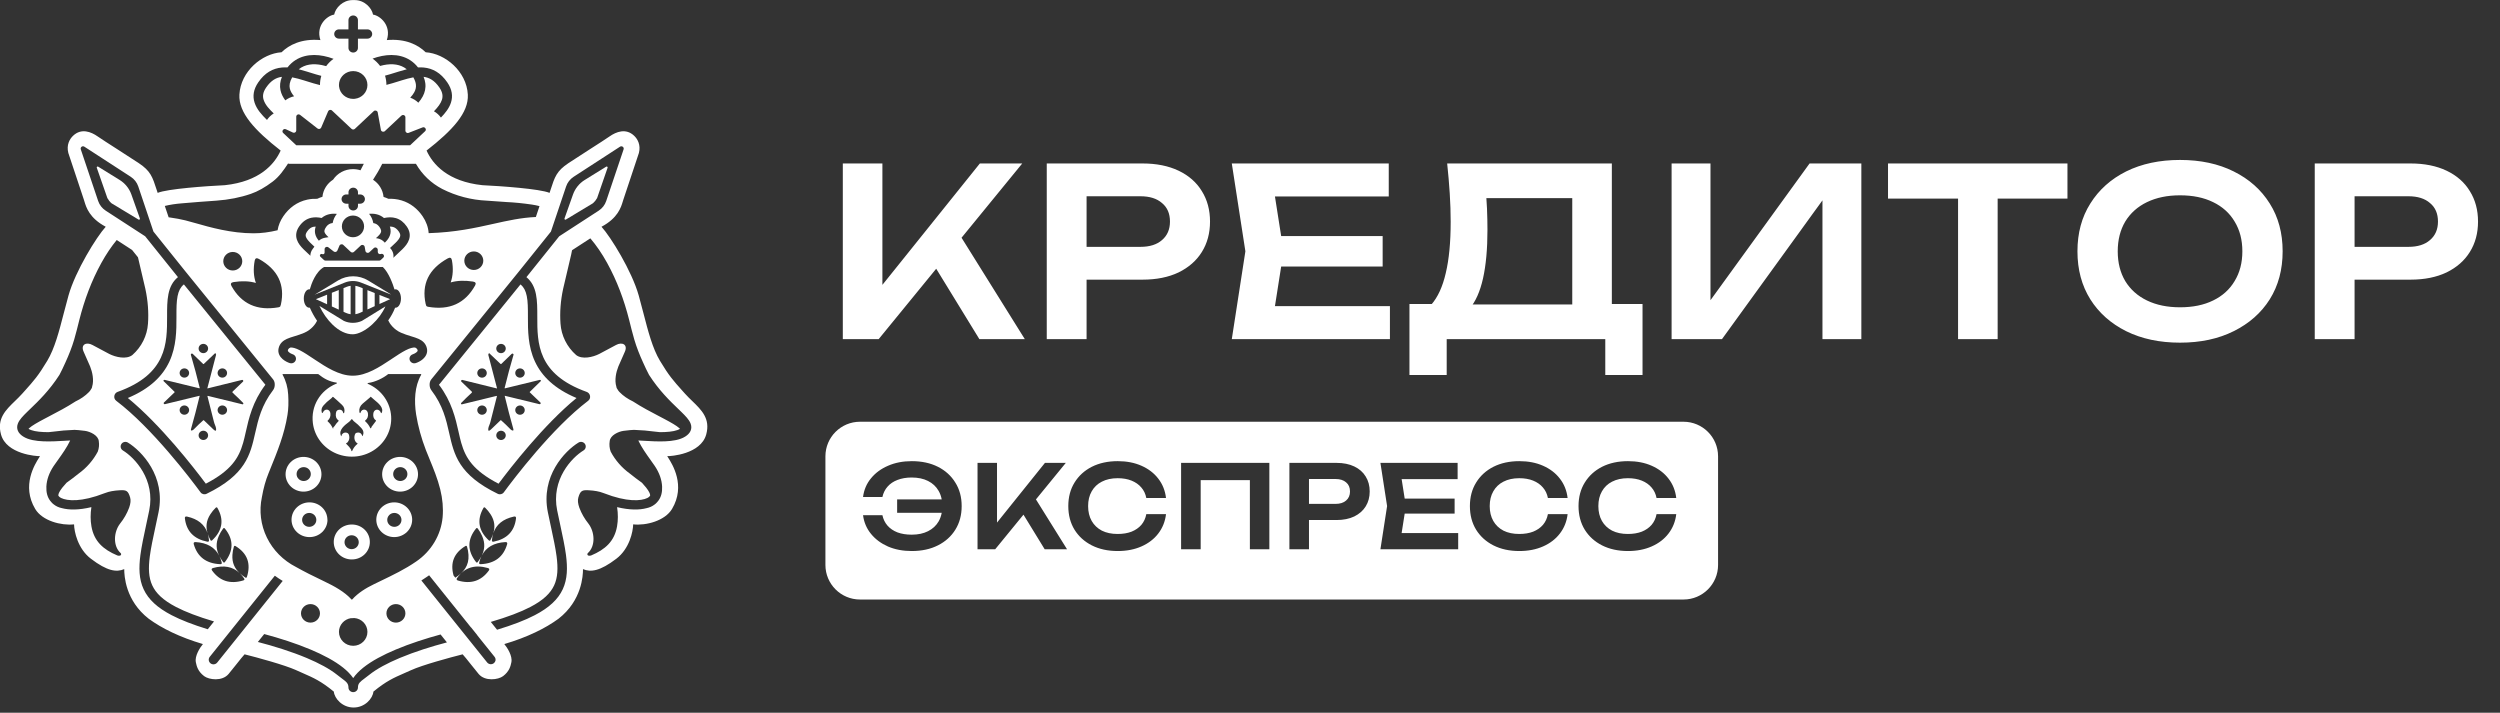 <svg width="228" height="65" viewBox="0 0 228 65" fill="none" xmlns="http://www.w3.org/2000/svg">
<rect x="0" y="0" width="228" height="65" fill="#333333" stroke="none"/>
<path d="M31.443 25.771L28.694 26.873L30.833 25.578C31.674 25.069 32.738 25.07 33.577 25.582L35.633 26.835L35.629 26.849L32.918 25.769C32.445 25.581 31.916 25.582 31.443 25.771Z" fill="white"/>
<path d="M31.608 26.162C31.727 26.114 31.851 26.082 31.977 26.065V28.658C31.828 28.638 31.681 28.596 31.542 28.532L31.328 28.435V26.274L31.608 26.162Z" fill="white"/>
<path d="M30.895 26.448V28.237L30.264 27.949V26.701L30.895 26.448Z" fill="white"/>
<path d="M28.817 27.289L29.831 27.752V26.874L28.817 27.281V27.289Z" fill="white"/>
<path d="M32.409 28.655V26.068C32.527 26.085 32.643 26.116 32.755 26.161L33.077 26.289V28.418L32.821 28.534C32.689 28.594 32.55 28.634 32.409 28.655Z" fill="white"/>
<path d="M34.605 27.726L35.569 27.289V27.281L34.605 26.897V27.726Z" fill="white"/>
<path d="M34.172 27.922V26.725L33.51 26.462V28.222L34.172 27.922Z" fill="white"/>
<path d="M35.148 27.945L33.003 29.267C32.481 29.503 31.88 29.503 31.359 29.265L29.13 27.899C29.431 28.543 29.851 29.149 30.335 29.614C30.93 30.184 31.577 30.501 32.194 30.487C32.669 30.477 33.326 30.159 33.954 29.581C34.45 29.126 34.881 28.549 35.148 27.945Z" fill="white"/>
<path fill-rule="evenodd" clip-rule="evenodd" d="M28.837 42.132C29.144 42.429 29.317 42.832 29.317 43.252C29.317 43.673 29.144 44.075 28.837 44.373C28.531 44.67 28.114 44.837 27.68 44.837C27.247 44.837 26.83 44.67 26.523 44.373C26.216 44.075 26.044 43.673 26.044 43.252C26.044 42.832 26.216 42.429 26.523 42.132C26.83 41.835 27.247 41.669 27.68 41.669C28.114 41.669 28.531 41.835 28.837 42.132ZM28.346 43.235C28.346 43.585 28.056 43.869 27.697 43.869C27.339 43.869 27.048 43.585 27.048 43.235C27.048 42.885 27.339 42.601 27.697 42.601C28.056 42.601 28.346 42.885 28.346 43.235Z" fill="white"/>
<path fill-rule="evenodd" clip-rule="evenodd" d="M37.644 42.132C37.951 42.429 38.124 42.832 38.124 43.252C38.124 43.673 37.951 44.075 37.644 44.373C37.337 44.67 36.921 44.837 36.487 44.837C36.053 44.837 35.637 44.67 35.33 44.373C35.023 44.075 34.851 43.673 34.851 43.252C34.851 42.832 35.023 42.429 35.33 42.132C35.637 41.835 36.053 41.669 36.487 41.669C36.921 41.669 37.337 41.835 37.644 42.132ZM36.506 43.869C36.865 43.869 37.155 43.585 37.155 43.235C37.155 42.885 36.865 42.601 36.506 42.601C36.148 42.601 35.857 42.885 35.857 43.235C35.857 43.585 36.148 43.869 36.506 43.869Z" fill="white"/>
<path fill-rule="evenodd" clip-rule="evenodd" d="M29.38 46.279C29.687 46.576 29.859 46.979 29.859 47.399H29.868C29.868 47.608 29.826 47.815 29.743 48.008C29.66 48.2 29.539 48.375 29.386 48.523C29.233 48.67 29.052 48.786 28.852 48.865C28.652 48.944 28.439 48.984 28.223 48.983C27.789 48.983 27.373 48.816 27.066 48.519C26.759 48.222 26.587 47.819 26.587 47.399C26.587 46.979 26.759 46.576 27.066 46.279C27.373 45.982 27.789 45.815 28.223 45.815C28.657 45.815 29.073 45.982 29.38 46.279ZM28.85 47.414C28.85 47.764 28.56 48.048 28.201 48.048C27.843 48.048 27.552 47.764 27.552 47.414C27.552 47.063 27.843 46.779 28.201 46.779C28.56 46.779 28.85 47.063 28.85 47.414Z" fill="white"/>
<path fill-rule="evenodd" clip-rule="evenodd" d="M37.111 46.279C37.418 46.576 37.59 46.979 37.59 47.399C37.59 47.819 37.418 48.222 37.111 48.519C36.804 48.816 36.388 48.983 35.954 48.983C35.52 48.983 35.104 48.816 34.797 48.519C34.49 48.222 34.318 47.819 34.318 47.399C34.318 46.979 34.49 46.576 34.797 46.279C35.104 45.982 35.52 45.815 35.954 45.815C36.388 45.815 36.804 45.982 37.111 46.279ZM36.614 47.414C36.614 47.764 36.324 48.048 35.965 48.048C35.606 48.048 35.316 47.764 35.316 47.414C35.316 47.063 35.606 46.779 35.965 46.779C36.324 46.779 36.614 47.063 36.614 47.414Z" fill="white"/>
<path fill-rule="evenodd" clip-rule="evenodd" d="M33.25 48.299C33.557 48.596 33.729 48.999 33.729 49.419V49.428C33.731 49.637 33.689 49.844 33.608 50.037C33.526 50.23 33.406 50.406 33.253 50.554C33.101 50.702 32.92 50.82 32.721 50.9C32.522 50.98 32.309 51.021 32.093 51.021C31.875 51.024 31.659 50.984 31.457 50.904C31.255 50.825 31.072 50.707 30.918 50.557C30.763 50.408 30.642 50.231 30.559 50.035C30.477 49.84 30.436 49.63 30.438 49.419C30.438 49.21 30.481 49.002 30.565 48.809C30.648 48.616 30.77 48.44 30.924 48.293C31.078 48.146 31.261 48.029 31.461 47.951C31.662 47.872 31.877 47.833 32.093 47.835C32.527 47.835 32.943 48.002 33.25 48.299ZM31.42 49.449C31.42 49.799 31.711 50.083 32.069 50.083C32.428 50.083 32.719 49.799 32.719 49.449C32.719 49.098 32.428 48.815 32.069 48.815C31.711 48.815 31.42 49.098 31.42 49.449Z" fill="white"/>
<path fill-rule="evenodd" clip-rule="evenodd" d="M45.468 44.114C46.547 42.668 49.58 38.755 52.579 36.299C50.563 35.451 49.406 34.303 48.787 32.971C48.143 31.585 48.145 30.108 48.146 28.935L48.147 28.869C48.147 28.115 48.145 27.512 48.041 26.999C47.945 26.523 47.775 26.196 47.483 25.952L47.468 25.94L40.035 35.091C41.204 36.635 41.546 38.16 41.825 39.402L41.825 39.402L41.839 39.468C41.913 39.795 41.983 40.102 42.063 40.383C42.266 41.087 42.536 41.718 43.055 42.33C43.54 42.902 44.278 43.5 45.468 44.114ZM45.692 32.209C45.931 32.209 46.125 32.019 46.125 31.786C46.125 31.552 45.931 31.363 45.692 31.363C45.453 31.363 45.259 31.552 45.259 31.786C45.259 32.019 45.453 32.209 45.692 32.209ZM42.144 36.872L45.279 36.107C45.316 36.101 45.328 36.116 45.316 36.151C45.126 36.875 44.929 37.65 44.727 38.474C44.706 38.569 44.668 38.663 44.632 38.754C44.59 38.859 44.549 38.962 44.534 39.061C44.497 39.316 44.577 39.352 44.773 39.168L45.647 38.332C45.648 38.33 45.65 38.329 45.652 38.328L45.655 38.327C45.657 38.326 45.659 38.325 45.661 38.325L45.666 38.324L45.667 38.323L45.669 38.323L45.672 38.323L45.674 38.323C45.684 38.323 45.694 38.326 45.702 38.332C45.977 38.575 46.25 38.836 46.52 39.115C46.569 39.168 46.615 39.207 46.658 39.23C46.805 39.308 46.857 39.269 46.814 39.115C46.538 38.142 46.278 37.145 46.033 36.125L46.031 36.121L46.03 36.118L46.03 36.115L46.03 36.113L46.031 36.11L46.032 36.107L46.033 36.106C46.034 36.104 46.036 36.103 46.037 36.102C46.038 36.101 46.04 36.1 46.041 36.099C46.042 36.099 46.043 36.099 46.043 36.099C46.045 36.098 46.046 36.098 46.047 36.098C46.048 36.098 46.05 36.098 46.051 36.098L49.204 36.863C49.222 36.866 49.241 36.863 49.257 36.855C49.274 36.847 49.287 36.834 49.296 36.819C49.321 36.783 49.321 36.751 49.296 36.721L48.322 35.787C48.32 35.785 48.318 35.783 48.316 35.781L48.314 35.777L48.312 35.775C48.312 35.773 48.311 35.77 48.31 35.768L48.31 35.765L48.309 35.762L48.309 35.76C48.309 35.755 48.31 35.75 48.312 35.745C48.313 35.744 48.314 35.743 48.315 35.742C48.315 35.74 48.316 35.739 48.317 35.737L48.319 35.736C48.32 35.735 48.321 35.734 48.322 35.733L49.305 34.772L49.333 34.745C49.345 34.722 49.33 34.692 49.287 34.657C49.276 34.65 49.264 34.646 49.251 34.645C49.239 34.643 49.226 34.644 49.213 34.648L46.069 35.413C46.033 35.425 46.017 35.413 46.023 35.377C46.269 34.369 46.538 33.363 46.832 32.361C46.839 32.339 46.836 32.317 46.826 32.297C46.816 32.277 46.798 32.262 46.777 32.254C46.728 32.236 46.688 32.245 46.658 32.281L45.711 33.197C45.703 33.203 45.693 33.206 45.683 33.206C45.673 33.206 45.664 33.203 45.656 33.197L44.626 32.218C44.596 32.188 44.565 32.227 44.534 32.334C44.532 32.346 44.532 32.358 44.534 32.37L45.325 35.395C45.337 35.419 45.328 35.428 45.297 35.422L42.162 34.648C42.142 34.644 42.12 34.647 42.102 34.657C42.084 34.667 42.069 34.682 42.061 34.701C42.043 34.742 42.046 34.775 42.071 34.799L43.026 35.715C43.039 35.729 43.047 35.746 43.047 35.764C43.047 35.783 43.039 35.8 43.026 35.813C42.653 36.157 42.334 36.466 42.071 36.739C42.04 36.769 42.034 36.804 42.052 36.846C42.062 36.86 42.076 36.871 42.093 36.876C42.11 36.88 42.128 36.879 42.144 36.872ZM43.961 34.443C44.2 34.443 44.394 34.254 44.394 34.02C44.394 33.787 44.2 33.598 43.961 33.598C43.722 33.598 43.528 33.787 43.528 34.02C43.528 34.254 43.722 34.443 43.961 34.443ZM47.856 34.02C47.856 34.254 47.663 34.443 47.423 34.443C47.184 34.443 46.991 34.254 46.991 34.02C46.991 33.787 47.184 33.598 47.423 33.598C47.663 33.598 47.856 33.787 47.856 34.02ZM43.961 37.825C44.2 37.825 44.394 37.635 44.394 37.402C44.394 37.168 44.2 36.979 43.961 36.979C43.722 36.979 43.528 37.168 43.528 37.402C43.528 37.635 43.722 37.825 43.961 37.825ZM47.856 37.402C47.856 37.635 47.663 37.825 47.423 37.825C47.184 37.825 46.991 37.635 46.991 37.402C46.991 37.168 47.184 36.979 47.423 36.979C47.663 36.979 47.856 37.168 47.856 37.402ZM45.692 40.129C45.931 40.129 46.125 39.94 46.125 39.706C46.125 39.473 45.931 39.284 45.692 39.284C45.453 39.284 45.259 39.473 45.259 39.706C45.259 39.94 45.453 40.129 45.692 40.129Z" fill="white"/>
<path d="M52.257 17.74L51.482 19.924C51.452 20.007 51.551 20.075 51.618 20.018L54.075 18.537C54.229 18.404 54.358 18.244 54.456 18.065L55.408 15.312C55.45 15.235 55.363 15.152 55.288 15.198L53.324 16.415C52.829 16.722 52.452 17.19 52.257 17.74Z" fill="white"/>
<path fill-rule="evenodd" clip-rule="evenodd" d="M18.771 44.112C17.692 42.666 14.659 38.753 11.659 36.297C13.676 35.449 14.833 34.301 15.451 32.969C16.095 31.583 16.093 30.106 16.092 28.933L16.092 28.867C16.091 28.113 16.094 27.51 16.197 26.997C16.293 26.521 16.463 26.194 16.755 25.95L16.771 25.938L24.203 35.089C23.035 36.633 22.692 38.158 22.414 39.4C22.335 39.752 22.261 40.081 22.175 40.381C21.973 41.086 21.702 41.716 21.183 42.328C20.698 42.9 19.961 43.498 18.771 44.112ZM18.546 32.207C18.307 32.207 18.113 32.017 18.113 31.784C18.113 31.55 18.307 31.361 18.546 31.361C18.785 31.361 18.979 31.55 18.979 31.784C18.979 32.017 18.785 32.207 18.546 32.207ZM22.094 36.87L18.96 36.105C18.923 36.099 18.911 36.114 18.923 36.15C19.113 36.873 19.309 37.648 19.511 38.472C19.533 38.568 19.57 38.661 19.607 38.752C19.649 38.857 19.689 38.96 19.704 39.059C19.741 39.315 19.661 39.35 19.465 39.166L18.592 38.33C18.584 38.324 18.574 38.321 18.564 38.321C18.554 38.321 18.545 38.324 18.537 38.33C18.261 38.573 17.988 38.834 17.719 39.113C17.67 39.166 17.624 39.205 17.581 39.229C17.434 39.306 17.381 39.267 17.424 39.113C17.7 38.14 17.961 37.143 18.206 36.123L18.208 36.119C18.208 36.118 18.208 36.117 18.208 36.116C18.208 36.115 18.208 36.114 18.208 36.113L18.208 36.111L18.207 36.108L18.206 36.105L18.205 36.104C18.203 36.101 18.201 36.099 18.198 36.098C18.196 36.097 18.195 36.097 18.194 36.096C18.193 36.096 18.191 36.096 18.19 36.096C18.189 36.096 18.188 36.096 18.187 36.096L15.034 36.861C15.016 36.864 14.998 36.861 14.981 36.853C14.965 36.845 14.951 36.833 14.942 36.817C14.918 36.781 14.918 36.749 14.942 36.719L15.917 35.785C15.921 35.781 15.924 35.777 15.926 35.773C15.927 35.771 15.928 35.769 15.928 35.766L15.929 35.761L15.929 35.758C15.929 35.757 15.929 35.755 15.929 35.754L15.929 35.752C15.928 35.751 15.928 35.75 15.928 35.749C15.928 35.747 15.927 35.745 15.926 35.743C15.924 35.739 15.921 35.735 15.917 35.731L14.933 34.77L14.905 34.744C14.893 34.72 14.909 34.69 14.951 34.655C14.963 34.648 14.975 34.644 14.987 34.643C15 34.641 15.013 34.642 15.025 34.646L18.169 35.411C18.206 35.423 18.221 35.411 18.215 35.375C17.97 34.367 17.7 33.361 17.406 32.359C17.4 32.337 17.402 32.315 17.412 32.295C17.423 32.275 17.44 32.26 17.461 32.252C17.51 32.234 17.55 32.243 17.581 32.279L18.528 33.195C18.535 33.201 18.545 33.204 18.555 33.204C18.565 33.204 18.575 33.201 18.583 33.195L19.612 32.216C19.643 32.187 19.674 32.225 19.704 32.332C19.707 32.344 19.707 32.356 19.704 32.368L18.914 35.393C18.901 35.417 18.911 35.426 18.941 35.42L22.076 34.646C22.097 34.642 22.118 34.645 22.136 34.655C22.155 34.665 22.169 34.68 22.177 34.699C22.195 34.741 22.192 34.773 22.168 34.797L21.212 35.714C21.199 35.727 21.192 35.744 21.192 35.763C21.192 35.781 21.199 35.798 21.212 35.811C21.586 36.156 21.904 36.464 22.168 36.737C22.199 36.767 22.205 36.802 22.186 36.844C22.177 36.858 22.162 36.869 22.145 36.874C22.129 36.879 22.11 36.877 22.094 36.87ZM20.278 34.441C20.039 34.441 19.845 34.252 19.845 34.018C19.845 33.785 20.039 33.596 20.278 33.596C20.517 33.596 20.71 33.785 20.71 34.018C20.71 34.252 20.517 34.441 20.278 34.441ZM16.382 34.018C16.382 34.252 16.576 34.441 16.815 34.441C17.054 34.441 17.248 34.252 17.248 34.018C17.248 33.785 17.054 33.596 16.815 33.596C16.576 33.596 16.382 33.785 16.382 34.018ZM20.278 37.823C20.039 37.823 19.845 37.633 19.845 37.4C19.845 37.166 20.039 36.977 20.278 36.977C20.517 36.977 20.71 37.166 20.71 37.4C20.71 37.633 20.517 37.823 20.278 37.823ZM16.382 37.4C16.382 37.633 16.576 37.823 16.815 37.823C17.054 37.823 17.248 37.633 17.248 37.4C17.248 37.166 17.054 36.977 16.815 36.977C16.576 36.977 16.382 37.166 16.382 37.4ZM18.546 40.127C18.307 40.127 18.113 39.938 18.113 39.705C18.113 39.471 18.307 39.282 18.546 39.282C18.785 39.282 18.979 39.471 18.979 39.705C18.979 39.938 18.785 40.127 18.546 40.127Z" fill="white"/>
<path d="M12.758 19.924L11.983 17.74C11.787 17.19 11.411 16.722 10.915 16.415L8.951 15.198C8.876 15.152 8.789 15.235 8.831 15.312L9.793 18.068C9.891 18.247 10.02 18.407 10.174 18.541L12.621 20.018C12.688 20.075 12.787 20.007 12.758 19.924Z" fill="white"/>
<path fill-rule="evenodd" clip-rule="evenodd" d="M34.023 1.332C33.904 0.722 33.243 0.007 32.338 0.007H32.161C31.256 0.007 30.595 0.722 30.476 1.332C29.843 1.423 28.778 2.313 29.221 3.654C27.495 3.506 26.368 4.093 25.678 4.766C23.904 4.881 21.948 6.499 21.833 8.626C21.744 10.279 23.228 11.884 25.596 13.731C25.028 14.991 23.665 16.554 20.506 16.889C18.831 16.969 15.261 17.22 14.379 17.591C14.352 17.51 14.327 17.431 14.302 17.355C13.901 16.113 13.735 15.597 12.655 14.877C12.111 14.514 11.378 14.044 10.691 13.604C9.934 13.119 9.234 12.671 8.911 12.444C8.294 12.012 7.415 11.671 6.666 12.38C6.36 12.669 6.041 13.209 6.231 13.95C6.65 15.213 7.52 17.833 7.65 18.212C7.667 18.262 7.684 18.319 7.703 18.382C7.865 18.917 8.157 19.889 9.642 20.68C8.8 21.604 6.879 24.709 6.248 26.947C6.095 27.49 5.955 28.032 5.817 28.564C5.388 30.224 4.986 31.777 4.312 32.901C3.495 34.265 3.093 34.713 2.256 35.647L2.255 35.648C2.181 35.731 2.103 35.817 2.022 35.908C1.815 36.139 1.591 36.356 1.37 36.57C0.515 37.396 -0.3 38.184 0.091 39.62C0.583 41.427 3.347 41.618 3.65 41.599C3.631 41.631 3.604 41.673 3.571 41.724C3.18 42.341 1.944 44.289 3.21 46.416C3.855 47.498 5.576 47.952 6.754 47.822C6.767 48.487 7.093 50.045 8.288 50.955C9.781 52.093 10.631 52.204 11.33 51.904C11.33 52.495 11.427 54.769 13.567 56.432C14.748 57.297 16.396 58.116 18.506 58.738C18.241 59.053 17.74 59.827 17.863 60.401L17.869 60.433C17.933 60.734 18.036 61.221 18.616 61.662C19.057 61.997 20.263 62.163 20.849 61.464C21.056 61.217 21.312 60.895 21.555 60.589C21.876 60.185 22.174 59.81 22.306 59.674C23.447 59.96 25.984 60.65 27.008 61.119C27.24 61.225 27.454 61.319 27.658 61.408C28.576 61.809 29.276 62.115 30.444 63.075C30.505 63.705 31.219 64.525 32.249 64.525C33.28 64.525 33.994 63.705 34.055 63.075C35.223 62.115 35.923 61.809 36.841 61.408C37.045 61.319 37.259 61.225 37.491 61.119C38.515 60.65 41.052 59.96 42.193 59.674C42.325 59.81 42.623 60.185 42.944 60.589C43.187 60.895 43.443 61.217 43.65 61.464C44.236 62.163 45.442 61.997 45.883 61.662C46.463 61.221 46.566 60.734 46.63 60.433L46.636 60.401C46.759 59.827 46.258 59.053 45.993 58.738C48.103 58.116 49.751 57.297 50.932 56.432C53.072 54.769 53.169 52.495 53.169 51.904C53.868 52.204 54.718 52.093 56.212 50.955C57.407 50.045 57.732 48.487 57.745 47.822C58.923 47.952 60.644 47.498 61.289 46.416C62.556 44.289 61.319 42.341 60.928 41.724C60.895 41.673 60.868 41.631 60.849 41.599C61.152 41.618 63.916 41.427 64.408 39.62C64.799 38.184 63.984 37.396 63.129 36.57C62.908 36.356 62.684 36.139 62.477 35.908C62.395 35.817 62.318 35.73 62.243 35.647C61.406 34.713 61.004 34.265 60.187 32.901C59.513 31.777 59.111 30.224 58.682 28.564C58.544 28.032 58.404 27.49 58.251 26.947C57.62 24.709 55.699 21.604 54.857 20.68C56.342 19.889 56.634 18.917 56.796 18.382C56.815 18.319 56.832 18.262 56.849 18.212C56.979 17.833 57.849 15.213 58.268 13.95C58.458 13.209 58.139 12.669 57.833 12.38C57.084 11.671 56.205 12.012 55.588 12.444C55.265 12.671 54.565 13.119 53.808 13.604C53.122 14.044 52.388 14.514 51.844 14.877C50.765 15.597 50.598 16.113 50.197 17.355L50.197 17.355C50.172 17.431 50.147 17.51 50.12 17.591C49.238 17.22 45.668 16.969 43.993 16.889C40.834 16.554 39.471 14.991 38.903 13.731C41.271 11.884 42.755 10.279 42.666 8.626C42.552 6.499 40.595 4.881 38.821 4.766C38.131 4.093 37.004 3.506 35.278 3.654C35.721 2.313 34.656 1.423 34.023 1.332ZM32.644 1.833C32.644 1.6 32.451 1.41 32.212 1.41C31.973 1.41 31.779 1.6 31.779 1.833V2.679H30.913C30.674 2.679 30.48 2.868 30.48 3.101C30.48 3.335 30.674 3.524 30.913 3.524H31.779V4.369C31.779 4.603 31.973 4.792 32.212 4.792C32.451 4.792 32.644 4.603 32.644 4.369V3.524H33.51C33.749 3.524 33.943 3.335 33.943 3.101C33.943 2.868 33.749 2.679 33.51 2.679H32.644V1.833ZM49.203 18.799L48.87 19.79C47.515 19.852 46.303 20.123 44.987 20.417C43.343 20.785 41.538 21.188 39.095 21.264C39.057 20.719 38.863 20.194 38.542 19.724C38.085 19.054 37.447 18.526 36.62 18.277C36.19 18.148 35.781 18.117 35.421 18.131C35.275 18.062 35.127 18.005 34.98 17.96C34.919 17.306 34.553 16.739 34.022 16.394C34.322 15.939 34.603 15.456 34.86 14.937H37.931C38.509 15.93 39.309 16.696 40.33 17.233C41.587 17.871 42.974 18.235 44.393 18.3C44.699 18.314 44.995 18.339 45.291 18.363C45.581 18.387 45.871 18.412 46.167 18.425C46.915 18.46 47.693 18.538 48.502 18.656C48.742 18.691 48.976 18.739 49.203 18.799ZM32.876 15.531C32.661 15.461 32.431 15.424 32.193 15.424C31.434 15.424 30.766 15.806 30.379 16.383C29.843 16.725 29.471 17.293 29.406 17.948C29.246 17.995 29.086 18.056 28.927 18.131C28.65 18.121 28.345 18.139 28.026 18.207C27.088 18.408 26.351 18.966 25.833 19.73C25.567 20.122 25.389 20.551 25.316 20.999C24.572 21.18 23.832 21.277 23.122 21.277C21.075 21.277 19.154 20.729 17.832 20.351C17.477 20.25 17.166 20.161 16.906 20.098C16.502 19.997 16.027 19.908 15.481 19.831C15.447 19.827 15.414 19.823 15.38 19.819L15.031 18.783C15.497 18.667 16.027 18.587 16.621 18.541C17.645 18.451 18.681 18.372 19.729 18.3C20.875 18.217 21.926 18.01 22.882 17.677C23.507 17.464 24.172 17.09 24.877 16.556C25.477 16.097 25.881 15.507 26.28 14.898L26.321 14.937H33.181C33.088 15.137 32.986 15.336 32.876 15.531ZM44.76 56.719L45.332 57.432C46.752 57.001 47.881 56.568 48.768 56.106C50.076 55.426 50.895 54.667 51.326 53.734C51.754 52.809 51.77 51.778 51.618 50.62C51.511 49.809 51.314 48.895 51.095 47.878C51.004 47.455 50.909 47.014 50.815 46.556C50.238 43.737 52.148 41.732 53.217 41.08C53.42 40.956 53.481 40.695 53.355 40.497C53.228 40.299 52.961 40.239 52.758 40.363C51.519 41.119 49.291 43.426 49.966 46.722C50.065 47.206 50.163 47.661 50.256 48.09L50.257 48.093C50.471 49.091 50.657 49.953 50.759 50.728C50.904 51.83 50.867 52.674 50.537 53.386C50.211 54.091 49.569 54.733 48.361 55.36C47.473 55.822 46.299 56.266 44.76 56.719ZM40.76 58.586L40.181 57.864C38.842 58.228 37.398 58.691 36.098 59.238C34.955 59.718 33.898 60.273 33.121 60.896C32.763 61.183 32.447 61.498 32.212 61.841C31.976 61.498 31.66 61.183 31.303 60.896C30.525 60.273 29.468 59.718 28.325 59.238C26.977 58.671 25.475 58.194 24.096 57.825L23.516 58.548C24.957 58.92 26.563 59.418 27.983 60.014C29.094 60.481 30.066 60.999 30.754 61.55C30.907 61.673 31.043 61.774 31.161 61.863C31.58 62.175 31.779 62.323 31.779 62.701C31.779 62.935 31.973 63.124 32.212 63.124C32.451 63.124 32.645 62.935 32.645 62.701C32.645 62.323 32.843 62.175 33.262 61.863L33.262 61.862C33.38 61.774 33.516 61.673 33.67 61.55C34.357 60.999 35.33 60.481 36.441 60.014C37.812 59.438 39.358 58.954 40.76 58.586ZM18.948 57.388C17.596 56.972 16.512 56.552 15.655 56.106C14.347 55.426 13.528 54.667 13.097 53.734C12.669 52.809 12.653 51.778 12.805 50.62C12.912 49.811 13.108 48.899 13.327 47.884L13.328 47.878C13.419 47.455 13.514 47.014 13.608 46.556C14.185 43.737 12.276 41.732 11.206 41.08C11.003 40.956 10.942 40.695 11.069 40.497C11.195 40.299 11.462 40.239 11.665 40.363C12.904 41.119 15.132 43.426 14.457 46.722C14.358 47.206 14.26 47.661 14.167 48.091L14.166 48.094C13.951 49.092 13.766 49.953 13.664 50.728C13.519 51.83 13.556 52.674 13.886 53.386C14.212 54.091 14.854 54.733 16.062 55.36C16.922 55.807 18.051 56.238 19.519 56.676L18.948 57.388ZM12.583 23.466L12.046 22.797L10.646 21.888C10.145 22.497 9.679 23.191 9.249 23.969C8.339 25.616 7.695 27.36 7.235 29.175C7.088 29.786 6.932 30.382 6.767 30.964C6.555 31.684 6.279 32.37 5.967 33.055C5.787 33.456 5.61 33.833 5.421 34.188C4.502 35.617 3.508 36.572 2.763 37.289L2.761 37.29L2.76 37.291L2.758 37.293L2.757 37.294L2.756 37.295L2.754 37.297C2.656 37.392 2.561 37.482 2.473 37.569C2.282 37.755 2.107 37.932 1.966 38.099C1.828 38.263 1.701 38.442 1.629 38.633C1.551 38.838 1.534 39.068 1.636 39.299C1.731 39.514 1.908 39.676 2.106 39.805C2.595 40.123 3.299 40.222 3.96 40.249C4.612 40.276 5.313 40.234 5.9 40.2L5.901 40.2L5.975 40.195C6.126 40.186 6.269 40.178 6.401 40.172C6.097 40.81 5.692 41.378 5.279 41.956L5.279 41.956C5.149 42.138 5.019 42.32 4.891 42.505C4.481 43.122 4.26 43.745 4.229 44.374C4.205 44.902 4.321 45.335 4.579 45.673C4.617 45.723 4.656 45.769 4.696 45.812C4.757 45.884 4.827 45.948 4.905 46.005C5.129 46.181 5.379 46.288 5.644 46.342C6.305 46.521 7.204 46.523 8.334 46.251C8.241 46.86 8.242 47.444 8.339 48.005C8.578 49.366 9.412 50.114 10.699 50.657C10.779 50.686 10.859 50.692 10.938 50.674C10.964 50.67 10.987 50.658 11.006 50.641C11.025 50.624 11.038 50.602 11.045 50.578C11.052 50.554 11.051 50.529 11.044 50.505C11.036 50.481 11.022 50.459 11.003 50.443C10.291 49.808 10.356 48.524 10.949 47.755C11.302 47.317 11.581 46.828 11.776 46.305C11.911 45.931 11.942 45.62 11.868 45.371C11.684 44.748 11.519 44.677 10.922 44.712C10.383 44.742 9.947 44.822 9.616 44.953L9.587 44.964C9.573 44.968 9.558 44.972 9.543 44.978C7.425 45.806 6.144 45.696 5.569 45.415C5.462 45.363 5.383 45.297 5.328 45.216C5.322 45.199 5.32 45.18 5.321 45.157C5.325 45.035 5.413 44.818 5.683 44.473C5.794 44.332 5.923 44.183 6.069 44.026C6.45 43.755 6.817 43.477 7.171 43.191C7.904 42.661 8.501 41.976 8.918 41.188C9.029 40.883 9.061 40.556 9.01 40.236C8.964 39.702 8.219 39.355 7.741 39.293C7.263 39.234 6.947 39.204 6.794 39.204C6.108 39.228 5.47 39.281 4.882 39.364C4.72 39.388 4.573 39.403 4.436 39.412C4.287 39.412 4.14 39.41 3.996 39.404C3.361 39.378 2.877 39.283 2.6 39.11C2.616 39.092 2.638 39.069 2.668 39.042C2.917 38.816 3.404 38.538 4.067 38.187C4.201 38.116 4.342 38.042 4.487 37.966L4.506 37.956C5.244 37.571 6.099 37.124 6.884 36.612C7.349 36.392 7.771 36.109 8.118 35.751C8.191 35.676 8.252 35.592 8.301 35.502C8.364 35.43 8.399 35.343 8.405 35.254C8.584 34.675 8.428 33.938 8.219 33.42C8.035 32.987 7.839 32.542 7.631 32.085C7.327 31.418 7.879 31.159 8.431 31.462C8.939 31.741 9.451 32.014 9.966 32.281C10.545 32.574 11.519 32.806 12.071 32.379C12.912 31.638 13.422 30.611 13.496 29.513C13.569 28.487 13.49 27.431 13.257 26.345C13.032 25.355 12.807 24.396 12.583 23.466ZM52.167 22.837L52.19 22.808L53.84 21.737C54.39 22.381 54.898 23.125 55.365 23.969C56.275 25.616 56.919 27.36 57.378 29.175C57.525 29.786 57.682 30.382 57.847 30.964C58.059 31.684 58.334 32.37 58.647 33.055C58.827 33.456 59.004 33.833 59.192 34.188C60.112 35.617 61.105 36.572 61.851 37.289C61.952 37.386 62.05 37.48 62.141 37.569C62.332 37.755 62.507 37.932 62.648 38.099C62.786 38.263 62.913 38.442 62.985 38.633C63.062 38.838 63.08 39.068 62.978 39.299C62.883 39.514 62.706 39.676 62.508 39.805C62.019 40.123 61.315 40.222 60.654 40.249C60.002 40.276 59.3 40.234 58.713 40.2L58.639 40.195C58.487 40.186 58.345 40.178 58.213 40.172C58.517 40.81 58.922 41.377 59.334 41.955L59.335 41.956C59.465 42.138 59.594 42.32 59.722 42.505C60.133 43.122 60.354 43.745 60.384 44.374C60.409 44.902 60.292 45.335 60.035 45.673C59.997 45.723 59.958 45.769 59.918 45.812C59.857 45.884 59.786 45.948 59.709 46.005C59.485 46.181 59.235 46.288 58.97 46.342C58.309 46.521 57.41 46.523 56.28 46.251C56.373 46.86 56.372 47.444 56.275 48.005C56.036 49.366 55.201 50.114 53.914 50.657C53.835 50.686 53.755 50.692 53.675 50.674C53.65 50.67 53.627 50.658 53.608 50.641C53.589 50.624 53.575 50.602 53.569 50.578C53.562 50.554 53.562 50.529 53.57 50.505C53.577 50.481 53.592 50.459 53.611 50.443C54.322 49.808 54.257 48.524 53.665 47.755C53.312 47.317 53.032 46.828 52.837 46.305C52.703 45.931 52.672 45.62 52.745 45.371C52.929 44.748 53.094 44.677 53.692 44.712C54.231 44.742 54.666 44.822 54.997 44.953L55.026 44.964L55.035 44.966C55.041 44.968 55.047 44.97 55.052 44.972C55.058 44.974 55.064 44.976 55.07 44.978C57.189 45.806 58.47 45.696 59.044 45.415C59.152 45.363 59.23 45.297 59.286 45.216C59.291 45.199 59.294 45.18 59.293 45.157C59.289 45.035 59.2 44.818 58.931 44.473C58.82 44.332 58.69 44.183 58.545 44.026C58.164 43.755 57.797 43.477 57.443 43.191C56.71 42.661 56.112 41.976 55.696 41.188C55.584 40.883 55.553 40.556 55.604 40.236C55.65 39.702 56.395 39.355 56.873 39.293C57.351 39.234 57.666 39.204 57.82 39.204C58.506 39.228 59.143 39.281 59.732 39.364C59.893 39.388 60.041 39.403 60.177 39.412C60.326 39.412 60.474 39.41 60.618 39.404C61.253 39.378 61.737 39.283 62.014 39.11C61.998 39.092 61.975 39.069 61.946 39.042C61.697 38.816 61.21 38.538 60.547 38.187C60.407 38.112 60.26 38.036 60.108 37.956L60.106 37.956C59.368 37.57 58.514 37.123 57.73 36.612C57.265 36.392 56.842 36.109 56.496 35.751C56.423 35.676 56.362 35.592 56.313 35.502C56.25 35.43 56.215 35.343 56.209 35.254C56.03 34.675 56.186 33.938 56.395 33.42C56.578 32.987 56.775 32.542 56.983 32.085C57.286 31.418 56.735 31.159 56.183 31.462C55.675 31.741 55.163 32.014 54.648 32.281C54.069 32.574 53.094 32.806 52.543 32.379C51.702 31.638 51.191 30.611 51.118 29.513C51.044 28.487 51.124 27.431 51.357 26.345C51.602 25.265 51.847 24.221 52.092 23.213C52.119 23.099 52.144 22.974 52.167 22.837ZM41.526 52.687L41.367 52.49C41.042 51.333 41.401 50.436 42.443 49.801C42.517 49.755 42.568 49.777 42.595 49.864C42.665 50.097 42.709 50.344 42.726 50.606C42.788 51.591 42.287 52.185 41.537 52.681C41.533 52.683 41.529 52.685 41.526 52.687ZM41.722 52.932L41.631 52.819C41.635 52.797 41.646 52.773 41.664 52.746C42.33 51.774 43.269 51.458 44.482 51.8C44.631 51.841 44.663 51.921 44.577 52.039C43.878 52.995 42.933 53.295 41.741 52.938L41.732 52.935L41.726 52.933L41.722 52.932ZM40.212 10.723C40.601 10.321 40.961 9.873 41.126 9.362C41.316 8.775 41.234 8.158 40.795 7.516C40.188 6.627 39.453 6.234 38.644 6.158C38.472 6.142 38.298 6.14 38.124 6.15C37.257 5.042 35.97 4.876 34.821 5.106C34.534 5.163 34.251 5.245 33.977 5.346C34.24 5.531 34.473 5.757 34.664 6.013C34.773 5.983 34.883 5.956 34.994 5.934C35.781 5.777 36.525 5.856 37.097 6.318C36.845 6.381 36.596 6.455 36.355 6.529C36.257 6.559 36.158 6.59 36.062 6.62L36.048 6.624C35.727 6.725 35.416 6.822 35.114 6.9C35.196 7.166 35.24 7.449 35.241 7.741C35.611 7.649 35.977 7.535 36.323 7.426C36.422 7.395 36.52 7.365 36.615 7.335C37.002 7.216 37.361 7.115 37.697 7.053C37.837 7.3 37.906 7.51 37.929 7.692C37.961 7.942 37.911 8.17 37.788 8.401C37.699 8.566 37.574 8.733 37.414 8.908C37.69 9.005 37.944 9.161 38.152 9.367C38.309 9.186 38.447 8.995 38.555 8.792C38.748 8.43 38.845 8.031 38.788 7.587C38.764 7.396 38.712 7.203 38.632 7.007C39.136 7.071 39.621 7.321 40.075 7.985C40.383 8.437 40.404 8.789 40.301 9.107C40.194 9.436 39.942 9.772 39.576 10.148C39.829 10.292 40.045 10.49 40.212 10.723ZM36.975 11.947C36.976 11.959 36.979 11.971 36.983 11.982C37.005 12.051 37.062 12.103 37.13 12.123C37.14 12.125 37.15 12.127 37.16 12.129C37.196 12.133 37.233 12.13 37.27 12.115L38.538 11.62C38.585 11.601 38.631 11.6 38.672 11.61C38.683 11.613 38.694 11.616 38.704 11.621C38.831 11.676 38.892 11.852 38.768 11.969L37.406 13.246H27.018L25.829 12.131C25.753 12.06 25.746 11.969 25.779 11.895C25.825 11.796 25.945 11.728 26.072 11.788L26.708 12.086C26.716 12.09 26.725 12.094 26.734 12.096C26.788 12.114 26.844 12.109 26.891 12.088L26.893 12.087C26.965 12.054 27.018 11.983 27.018 11.895V10.642C27.018 10.554 27.07 10.485 27.139 10.452C27.155 10.445 27.171 10.439 27.188 10.435C27.248 10.422 27.314 10.434 27.369 10.477L28.957 11.718C29.07 11.806 29.237 11.764 29.293 11.634L29.926 10.149C29.985 10.012 30.166 9.975 30.276 10.078L32.062 11.753C32.146 11.831 32.278 11.831 32.362 11.753L34.084 10.138C34.203 10.026 34.398 10.081 34.442 10.232L34.443 10.235L34.445 10.242L34.446 10.246L34.447 10.253L34.738 11.842C34.739 11.85 34.741 11.857 34.743 11.864C34.786 12.014 34.981 12.069 35.101 11.958L36.607 10.546C36.656 10.499 36.717 10.482 36.776 10.488C36.779 10.488 36.782 10.488 36.785 10.489C36.787 10.489 36.789 10.489 36.792 10.489L36.795 10.49C36.875 10.505 36.945 10.562 36.966 10.644C36.971 10.661 36.973 10.679 36.973 10.698V11.919C36.973 11.928 36.974 11.938 36.975 11.947ZM32.364 9.01C33.009 8.937 33.51 8.401 33.51 7.751C33.51 7.05 32.929 6.483 32.212 6.483C31.878 6.483 31.573 6.606 31.343 6.808C31.293 6.852 31.245 6.901 31.202 6.953C31.021 7.171 30.913 7.448 30.913 7.751C30.913 7.798 30.916 7.844 30.921 7.889C30.991 8.524 31.542 9.019 32.212 9.019L32.212 9.019C32.263 9.019 32.314 9.016 32.363 9.01L32.364 9.01ZM26.429 8.058C26.478 8.295 26.609 8.53 26.82 8.782C26.529 8.846 26.254 8.973 26.02 9.153C25.812 8.874 25.652 8.569 25.581 8.229C25.498 7.834 25.541 7.429 25.712 7.007C25.208 7.071 24.723 7.321 24.269 7.985C23.961 8.437 23.941 8.789 24.044 9.107C24.202 9.597 24.599 9.99 24.964 10.344C24.718 10.496 24.508 10.701 24.348 10.938C23.884 10.486 23.419 9.984 23.218 9.362C23.028 8.775 23.111 8.158 23.549 7.516C24.156 6.627 24.891 6.234 25.701 6.158C25.873 6.142 26.046 6.14 26.22 6.15C27.088 5.042 28.374 4.876 29.524 5.106C29.828 5.166 30.129 5.255 30.419 5.365C30.16 5.551 29.932 5.776 29.745 6.032C29.615 5.993 29.483 5.96 29.35 5.934C28.564 5.777 27.82 5.856 27.247 6.318C27.5 6.381 27.748 6.455 27.989 6.529C28.091 6.56 28.192 6.592 28.292 6.623L28.296 6.624C28.644 6.733 28.978 6.837 29.303 6.918C29.221 7.192 29.182 7.475 29.182 7.76C28.784 7.665 28.392 7.542 28.021 7.426C27.922 7.395 27.825 7.365 27.729 7.335C27.343 7.216 26.983 7.115 26.647 7.053C26.408 7.474 26.373 7.795 26.429 8.058ZM32.212 58.897C32.929 58.897 33.51 58.329 33.51 57.629C33.51 56.964 32.986 56.418 32.318 56.365C32.246 56.374 32.172 56.379 32.093 56.379L32.065 56.378L32.044 56.378L32.034 56.377C32.025 56.377 32.016 56.377 32.007 56.376C31.387 56.472 30.913 56.997 30.913 57.629C30.913 58.329 31.494 58.897 32.212 58.897ZM44.426 60.414L38.429 52.939C38.606 52.827 38.783 52.711 38.957 52.591C39.017 52.55 39.077 52.508 39.136 52.465L42.946 57.214L42.956 57.212L43.537 57.936L43.527 57.938L45.105 59.904C45.186 60.006 45.213 60.134 45.188 60.251C45.166 60.341 45.114 60.425 45.033 60.486C44.845 60.63 44.573 60.598 44.426 60.414ZM25.783 52.981C25.534 52.835 25.294 52.676 25.065 52.505L19.128 59.904C19.055 59.996 19.026 60.108 19.04 60.216C19.048 60.285 19.075 60.353 19.118 60.412C19.141 60.443 19.169 60.472 19.202 60.498C19.39 60.642 19.662 60.609 19.81 60.425L25.783 52.981ZM43.413 48.203C42.605 49.204 42.607 50.226 43.42 51.27C43.428 51.281 43.439 51.289 43.451 51.295C43.464 51.301 43.477 51.305 43.491 51.305C43.504 51.306 43.517 51.303 43.529 51.297C43.541 51.292 43.551 51.284 43.559 51.274C43.692 51.095 43.81 50.916 43.905 50.733C43.822 50.904 43.754 51.091 43.702 51.295C43.674 51.406 43.721 51.458 43.844 51.453C45.114 51.395 45.916 50.789 46.25 49.636C46.291 49.494 46.233 49.428 46.074 49.438C45.044 49.502 44.332 49.912 43.937 50.669C44.202 50.126 44.264 49.553 43.969 48.882C43.86 48.636 43.731 48.413 43.581 48.214C43.524 48.138 43.468 48.135 43.413 48.203ZM44.587 49.289C43.634 48.404 43.469 47.416 44.09 46.327C44.133 46.252 44.187 46.247 44.254 46.311C44.431 46.481 44.591 46.676 44.736 46.898C45.129 47.501 45.16 48.065 44.99 48.63C45.251 47.838 45.874 47.332 46.859 47.113C47.01 47.079 47.077 47.134 47.061 47.278C46.922 48.443 46.244 49.15 45.026 49.4C44.909 49.424 44.854 49.38 44.864 49.269C44.882 49.063 44.917 48.872 44.97 48.694C44.907 48.886 44.822 49.078 44.721 49.271C44.716 49.282 44.707 49.291 44.697 49.298C44.686 49.305 44.674 49.31 44.661 49.312C44.648 49.313 44.634 49.312 44.621 49.308C44.608 49.304 44.597 49.297 44.587 49.289ZM22.512 52.633C22.909 51.406 22.564 50.462 21.479 49.801C21.405 49.755 21.355 49.777 21.328 49.864C21.257 50.097 21.213 50.344 21.196 50.606C21.151 51.325 21.405 51.835 21.838 52.251C21.216 51.675 20.417 51.525 19.441 51.8C19.292 51.841 19.26 51.921 19.346 52.039C20.045 52.995 20.99 53.295 22.182 52.938C22.297 52.904 22.323 52.839 22.26 52.746C22.14 52.572 22.012 52.419 21.875 52.286C22.026 52.427 22.198 52.557 22.386 52.681C22.396 52.688 22.408 52.692 22.421 52.693C22.433 52.694 22.446 52.692 22.459 52.688C22.471 52.683 22.482 52.675 22.492 52.666C22.501 52.656 22.508 52.645 22.512 52.633ZM20.509 48.203C21.318 49.204 21.316 50.226 20.503 51.27C20.494 51.281 20.484 51.289 20.471 51.295C20.459 51.301 20.446 51.305 20.432 51.305C20.419 51.306 20.405 51.303 20.393 51.297C20.382 51.292 20.372 51.284 20.364 51.274C20.23 51.095 20.112 50.915 20.017 50.731C20.1 50.902 20.168 51.09 20.221 51.295C20.249 51.406 20.201 51.458 20.078 51.453C18.808 51.395 18.006 50.789 17.673 49.636C17.632 49.494 17.69 49.428 17.848 49.438C18.879 49.502 19.592 49.913 19.986 50.67C19.721 50.127 19.658 49.554 19.954 48.882C20.063 48.636 20.192 48.413 20.342 48.214C20.399 48.138 20.454 48.135 20.509 48.203ZM19.335 49.289C20.288 48.404 20.453 47.416 19.832 46.327C19.789 46.252 19.735 46.247 19.668 46.311C19.491 46.481 19.331 46.676 19.187 46.898C18.796 47.497 18.763 48.056 18.928 48.617C18.665 47.833 18.044 47.331 17.064 47.113C16.912 47.079 16.845 47.134 16.862 47.278C17 48.443 17.678 49.15 18.896 49.4C19.014 49.424 19.068 49.38 19.059 49.269C19.041 49.068 19.007 48.881 18.956 48.706C19.018 48.894 19.102 49.082 19.201 49.271C19.206 49.282 19.215 49.291 19.225 49.298C19.236 49.305 19.248 49.31 19.261 49.312C19.274 49.313 19.288 49.312 19.301 49.308C19.314 49.304 19.325 49.297 19.335 49.289ZM36.973 55.938C36.973 56.405 36.585 56.783 36.107 56.783C35.629 56.783 35.241 56.405 35.241 55.938C35.241 55.471 35.629 55.093 36.107 55.093C36.585 55.093 36.973 55.471 36.973 55.938ZM28.316 56.783C28.794 56.783 29.182 56.405 29.182 55.938C29.182 55.471 28.794 55.093 28.316 55.093C27.838 55.093 27.45 55.471 27.45 55.938C27.45 56.405 27.838 56.783 28.316 56.783ZM38.821 27.723C38.429 25.917 39.098 24.532 40.83 23.568C41.043 23.449 41.17 23.502 41.212 23.727C41.352 24.481 41.315 25.158 41.102 25.758C41.696 25.586 42.373 25.559 43.133 25.678C43.376 25.716 43.441 25.835 43.329 26.037C42.419 27.67 40.993 28.318 39.051 27.981C38.918 27.957 38.852 27.902 38.855 27.816C38.841 27.791 38.83 27.76 38.821 27.723ZM44.076 23.776C44.076 24.243 43.689 24.622 43.211 24.622C42.733 24.622 42.345 24.243 42.345 23.776C42.345 23.31 42.733 22.931 43.211 22.931C43.689 22.931 44.076 23.31 44.076 23.776ZM23.61 23.614C25.341 24.578 26.011 25.963 25.619 27.77C25.61 27.807 25.599 27.837 25.585 27.862C25.588 27.949 25.522 28.004 25.389 28.028C23.447 28.365 22.02 27.717 21.111 26.084C20.999 25.882 21.064 25.763 21.307 25.725C22.067 25.606 22.744 25.633 23.338 25.805C23.125 25.205 23.088 24.528 23.228 23.774C23.27 23.549 23.397 23.495 23.61 23.614ZM21.229 24.669C20.751 24.669 20.363 24.29 20.363 23.824C20.363 23.357 20.751 22.978 21.229 22.978C21.707 22.978 22.095 23.357 22.095 23.824C22.095 24.29 21.707 24.669 21.229 24.669ZM29.56 24.349C28.794 24.765 28.401 25.872 28.255 26.389C28.237 26.386 28.219 26.384 28.201 26.384C27.927 26.384 27.706 26.761 27.706 27.224C27.706 27.688 27.927 28.064 28.201 28.064C28.22 28.064 28.239 28.062 28.257 28.059C28.436 28.473 28.659 28.879 28.918 29.256C28.776 29.548 28.41 30.063 27.766 30.344C27.463 30.476 27.179 30.566 26.912 30.648L26.834 30.672C26.602 30.742 26.362 30.816 26.159 30.909C25.824 31.063 25.52 31.303 25.412 31.748C25.301 32.198 25.537 32.541 25.763 32.741C25.985 32.938 26.256 33.06 26.427 33.114C26.655 33.187 26.899 33.065 26.973 32.843C27.047 32.621 26.922 32.383 26.695 32.311C26.604 32.282 26.452 32.211 26.346 32.116C26.242 32.025 26.246 31.976 26.253 31.945C26.278 31.845 26.326 31.775 26.478 31.698C26.673 31.675 26.949 31.743 27.342 31.943C27.724 32.138 28.141 32.416 28.608 32.728L28.728 32.808C29.231 33.143 29.783 33.505 30.351 33.781C30.919 34.057 31.535 34.264 32.171 34.264C32.806 34.264 33.423 34.057 33.99 33.781C34.559 33.505 35.11 33.143 35.614 32.808L35.733 32.728C36.2 32.416 36.617 32.138 36.999 31.943C37.392 31.743 37.668 31.675 37.863 31.698C38.015 31.775 38.063 31.845 38.088 31.945C38.096 31.976 38.099 32.025 37.996 32.116C37.889 32.211 37.737 32.282 37.646 32.311C37.419 32.383 37.294 32.621 37.368 32.843C37.442 33.065 37.687 33.187 37.914 33.114C38.085 33.06 38.357 32.938 38.579 32.741C38.804 32.541 39.04 32.198 38.93 31.748C38.821 31.303 38.518 31.063 38.182 30.909C37.98 30.816 37.739 30.742 37.507 30.672L37.43 30.648C37.163 30.566 36.879 30.476 36.576 30.344C35.904 30.051 35.535 29.504 35.406 29.221C35.662 28.859 35.878 28.468 36.034 28.062L36.041 28.062L36.047 28.063C36.049 28.063 36.052 28.064 36.055 28.064C36.061 28.064 36.066 28.064 36.072 28.064C36.346 28.064 36.568 27.688 36.568 27.224C36.568 26.761 36.346 26.384 36.072 26.384C36.04 26.384 36.009 26.39 35.978 26.4C35.83 25.913 35.465 24.874 34.914 24.349C34.069 24.35 33.074 24.35 32.041 24.349H32.014C31.201 24.349 30.365 24.349 29.56 24.349ZM32.215 17.115C32.454 17.115 32.648 17.304 32.648 17.538V17.733H32.847C33.086 17.733 33.28 17.922 33.28 18.156C33.28 18.389 33.086 18.578 32.847 18.578H32.648V18.773C32.648 19.007 32.454 19.196 32.215 19.196C31.976 19.196 31.782 19.007 31.782 18.773V18.578H31.582C31.343 18.578 31.149 18.389 31.149 18.156C31.149 17.922 31.343 17.733 31.582 17.733H31.782V17.538C31.782 17.304 31.976 17.115 32.215 17.115ZM30.339 20.339C30.393 20.027 30.527 19.742 30.721 19.505C30.254 19.451 29.743 19.53 29.333 19.88C29.037 19.819 28.717 19.791 28.396 19.859C27.962 19.952 27.584 20.21 27.276 20.663C27.007 21.061 26.948 21.46 27.072 21.843C27.184 22.194 27.435 22.485 27.672 22.725C27.791 22.844 27.918 22.962 28.039 23.073L28.051 23.085C28.139 23.166 28.224 23.245 28.305 23.323C28.304 23.22 28.32 23.118 28.351 23.021C28.387 22.906 28.445 22.797 28.521 22.7C28.573 22.634 28.624 22.566 28.674 22.497L28.64 22.465C28.515 22.349 28.399 22.242 28.294 22.136C28.073 21.914 27.946 21.741 27.897 21.59C27.86 21.474 27.858 21.337 27.998 21.13C28.2 20.832 28.398 20.724 28.581 20.685C28.647 20.671 28.718 20.664 28.793 20.665C28.718 20.88 28.698 21.096 28.744 21.314C28.797 21.564 28.927 21.774 29.079 21.953C29.239 21.809 29.441 21.713 29.655 21.68C29.755 21.665 29.858 21.648 29.963 21.631C29.94 21.61 29.917 21.589 29.895 21.568C29.695 21.379 29.614 21.249 29.592 21.144C29.575 21.062 29.579 20.92 29.765 20.666C29.91 20.468 30.104 20.364 30.339 20.339ZM35.876 23.514C35.902 23.486 35.928 23.459 35.956 23.431C36.07 23.316 36.192 23.204 36.321 23.086L36.333 23.074C36.455 22.962 36.583 22.845 36.702 22.726C36.941 22.487 37.194 22.195 37.307 21.844C37.432 21.46 37.373 21.06 37.101 20.662C36.826 20.26 36.494 20.009 36.11 19.894C35.738 19.782 35.364 19.812 35.029 19.881L35.018 19.883C34.617 19.539 34.119 19.455 33.66 19.501C33.856 19.74 33.992 20.029 34.045 20.344C34.263 20.376 34.444 20.479 34.581 20.666C34.707 20.837 34.748 20.957 34.758 21.036C34.767 21.108 34.754 21.175 34.712 21.255C34.665 21.343 34.583 21.443 34.454 21.566C34.401 21.616 34.344 21.666 34.283 21.718C34.32 21.724 34.357 21.73 34.393 21.735C34.649 21.773 34.889 21.9 35.06 22.094L35.096 22.134C35.241 21.993 35.381 21.831 35.48 21.645C35.592 21.436 35.651 21.197 35.617 20.932C35.605 20.842 35.584 20.753 35.553 20.665C35.666 20.663 35.766 20.674 35.856 20.702C36.019 20.751 36.197 20.863 36.381 21.131C36.522 21.338 36.52 21.474 36.482 21.59C36.434 21.74 36.306 21.912 36.083 22.135C35.977 22.241 35.861 22.348 35.734 22.464L35.727 22.47C35.677 22.517 35.625 22.564 35.573 22.613C35.68 22.72 35.762 22.846 35.815 22.981C35.881 23.147 35.904 23.331 35.876 23.514ZM32.192 21.637C32.752 21.637 33.205 21.194 33.205 20.647C33.205 20.1 32.752 19.657 32.192 19.657C31.632 19.657 31.178 20.1 31.178 20.647C31.178 21.194 31.632 21.637 32.192 21.637ZM29.603 23.043V22.726C29.603 22.548 29.813 22.45 29.955 22.561L30.433 22.934C30.545 23.022 30.712 22.98 30.768 22.851L30.957 22.406C31.016 22.269 31.197 22.232 31.307 22.335L31.983 22.969C32.067 23.048 32.2 23.048 32.283 22.969L32.896 22.395C33.02 22.278 33.228 22.344 33.259 22.51L33.327 22.885C33.358 23.052 33.566 23.118 33.69 23.001L34.087 22.629C34.224 22.5 34.453 22.596 34.453 22.782V22.977C34.453 23.119 34.6 23.217 34.735 23.164C34.946 23.082 35.118 23.343 34.955 23.496L34.727 23.71C34.686 23.747 34.633 23.768 34.577 23.768H29.69C29.634 23.768 29.581 23.747 29.54 23.71L29.221 23.411C29.099 23.296 29.236 23.102 29.389 23.174C29.488 23.221 29.603 23.15 29.603 23.043ZM39.62 49.449C40.036 48.753 40.291 47.978 40.367 47.177C40.44 46.358 40.367 45.504 40.146 44.614C39.907 43.653 39.538 42.755 39.172 41.863L39.172 41.862C39.06 41.59 38.948 41.318 38.841 41.046C38.424 39.966 38.127 38.88 37.949 37.789C37.765 36.578 37.802 35.235 38.409 34.185C38.414 34.178 38.417 34.17 38.418 34.162C38.418 34.154 38.417 34.145 38.413 34.138C38.409 34.131 38.403 34.124 38.396 34.12C38.389 34.116 38.38 34.113 38.372 34.113H35.407C34.95 34.488 34.203 34.847 33.588 34.925C33.51 34.963 33.487 34.979 33.528 34.996C34.089 35.233 34.579 35.606 34.95 36.078C35.331 36.564 35.573 37.138 35.651 37.743C35.73 38.349 35.642 38.963 35.398 39.525C35.153 40.087 34.76 40.577 34.257 40.945C33.755 41.313 33.161 41.546 32.536 41.621C31.91 41.696 31.276 41.61 30.696 41.373C30.116 41.135 29.61 40.753 29.231 40.266C28.852 39.779 28.612 39.204 28.535 38.598C28.339 37.036 29.181 35.616 30.659 34.996L30.668 34.992C30.713 34.974 30.79 34.943 30.687 34.893C30.049 34.807 29.549 34.539 29.017 34.113H25.823C25.814 34.111 25.805 34.112 25.796 34.116C25.787 34.119 25.779 34.125 25.774 34.133C25.769 34.141 25.767 34.15 25.767 34.159C25.768 34.169 25.772 34.177 25.777 34.185C26.078 34.724 26.246 35.327 26.283 35.991C26.326 36.697 26.305 37.311 26.219 37.833C25.938 39.609 25.297 41.182 24.599 42.893L24.5 43.137C24.23 43.789 24.025 44.525 23.884 45.344C23.619 46.587 23.779 47.88 24.34 49.027C24.9 50.175 25.831 51.115 26.991 51.706C27.708 52.11 28.581 52.555 29.611 53.041C30.466 53.451 31.413 53.958 32.056 54.67C32.081 54.693 32.102 54.693 32.121 54.67C32.645 54.082 33.362 53.637 34.097 53.282C34.3 53.183 34.502 53.085 34.705 52.988C35.832 52.445 36.945 51.91 37.958 51.208C38.637 50.745 39.204 50.145 39.62 49.449ZM30.392 39.008V39.044C30.392 39.115 30.377 39.118 30.346 39.053C30.242 38.815 30.089 38.608 29.887 38.43C29.862 38.4 29.862 38.376 29.887 38.359C30.077 38.193 30.16 37.979 30.135 37.718C30.098 37.3 29.639 37.22 29.455 37.602C29.406 37.697 29.369 37.697 29.344 37.602C29.283 37.377 29.335 37.169 29.501 36.979C29.684 36.766 29.911 36.558 30.181 36.356C30.242 36.309 30.291 36.258 30.328 36.205C30.337 36.197 30.348 36.192 30.36 36.192C30.372 36.192 30.384 36.197 30.392 36.205C30.625 36.401 30.889 36.638 31.183 36.917C31.379 37.095 31.453 37.32 31.404 37.593C31.397 37.629 31.379 37.659 31.348 37.682C31.318 37.7 31.302 37.691 31.302 37.656C31.284 37.513 31.165 37.362 30.999 37.362C30.772 37.362 30.65 37.478 30.631 37.709C30.595 38 30.671 38.207 30.861 38.332C30.898 38.362 30.898 38.391 30.861 38.421C30.835 38.451 30.808 38.481 30.779 38.511C30.706 38.59 30.629 38.672 30.576 38.768C30.539 38.833 30.49 38.892 30.429 38.946C30.411 38.958 30.398 38.979 30.392 39.008ZM33.785 36.196C33.803 36.178 33.818 36.178 33.831 36.196C33.906 36.273 34.011 36.359 34.125 36.453C34.523 36.78 35.034 37.199 34.805 37.656C34.78 37.697 34.759 37.697 34.741 37.656C34.603 37.228 34.079 37.273 34.042 37.745C34.017 38.017 34.094 38.213 34.272 38.332C34.302 38.35 34.306 38.373 34.281 38.403L33.913 38.893C33.889 38.916 33.873 38.946 33.867 38.981C33.867 39.011 33.855 39.035 33.831 39.053C33.8 39.071 33.778 39.065 33.766 39.035C33.656 38.798 33.506 38.596 33.316 38.43C33.313 38.427 33.31 38.424 33.307 38.42C33.305 38.417 33.303 38.413 33.301 38.409C33.298 38.402 33.296 38.394 33.296 38.385L33.297 38.382C33.297 38.38 33.297 38.378 33.297 38.376L33.298 38.37L33.299 38.366L33.301 38.361C33.305 38.353 33.31 38.347 33.316 38.341C33.518 38.193 33.598 37.973 33.555 37.682C33.527 37.54 33.435 37.389 33.279 37.362C33.077 37.332 32.942 37.427 32.874 37.647C32.856 37.694 32.835 37.697 32.81 37.656C32.786 37.62 32.773 37.581 32.773 37.54C32.736 37.261 32.838 37.018 33.077 36.81C33.291 36.62 33.506 36.439 33.72 36.267L33.775 36.214L33.785 36.196ZM31.183 39.631C31.287 39.477 31.431 39.42 31.615 39.462C31.731 39.492 31.805 39.569 31.835 39.693C31.896 39.931 31.857 40.138 31.716 40.316C31.685 40.364 31.645 40.393 31.596 40.405C31.589 40.408 31.583 40.412 31.578 40.417C31.575 40.42 31.573 40.423 31.571 40.427C31.57 40.428 31.57 40.43 31.569 40.432C31.568 40.434 31.568 40.435 31.568 40.436C31.567 40.439 31.566 40.442 31.566 40.446C31.566 40.45 31.567 40.454 31.568 40.458C31.568 40.461 31.569 40.464 31.571 40.466C31.573 40.47 31.575 40.473 31.578 40.477C31.762 40.643 31.915 40.83 32.038 41.037V41.099C32.031 41.111 32.034 41.123 32.047 41.135C32.083 41.159 32.108 41.153 32.12 41.117C32.23 40.862 32.39 40.651 32.598 40.485L32.601 40.483L32.604 40.48C32.605 40.478 32.606 40.475 32.607 40.473C32.61 40.469 32.611 40.464 32.611 40.459L32.611 40.455L32.61 40.451L32.609 40.447L32.607 40.444L32.605 40.441L32.603 40.437C32.603 40.436 32.602 40.435 32.601 40.434C32.6 40.434 32.599 40.433 32.598 40.432C32.286 40.263 32.258 39.818 32.405 39.551C32.424 39.521 32.445 39.501 32.469 39.489C32.751 39.388 32.941 39.474 33.039 39.747C33.058 39.788 33.073 39.788 33.086 39.747C33.196 39.492 33.153 39.257 32.957 39.044C32.761 38.824 32.534 38.617 32.276 38.421C32.246 38.403 32.224 38.379 32.212 38.35L32.12 38.243C32.083 38.219 32.053 38.225 32.028 38.261C31.979 38.338 31.918 38.406 31.844 38.465L31.834 38.473C31.456 38.758 30.872 39.2 31.081 39.711C31.118 39.806 31.143 39.806 31.155 39.711C31.155 39.681 31.164 39.655 31.183 39.631ZM54.599 19.214L50.999 21.551L48.01 25.277C49.003 26.089 49.002 27.406 49.001 28.87C48.998 31.295 48.995 34.125 53.508 35.741C53.852 35.864 53.931 36.332 53.641 36.551C50.359 39.038 46.832 43.7 45.945 44.905C45.822 45.072 45.588 45.129 45.399 45.037C41.826 43.298 41.416 41.486 40.966 39.496C40.689 38.267 40.395 36.971 39.334 35.581C39.238 35.455 39.192 35.297 39.183 35.138C39.172 34.948 39.209 34.752 39.329 34.604L47.32 24.764L50.244 21.121L51.629 17.005C51.75 16.644 51.992 16.334 52.315 16.124L56.546 13.378C56.632 13.322 56.729 13.335 56.797 13.386C56.831 13.411 56.858 13.446 56.872 13.486C56.886 13.526 56.888 13.572 56.872 13.62L55.286 18.333C55.165 18.694 54.923 19.004 54.599 19.214ZM9.639 19.212L13.24 21.549L16.229 25.274C15.236 26.087 15.237 27.404 15.238 28.868C15.24 31.293 15.243 34.123 10.73 35.739C10.386 35.862 10.308 36.33 10.597 36.549C13.879 39.036 17.406 43.698 18.293 44.903C18.416 45.071 18.651 45.127 18.84 45.035C22.412 43.296 22.822 41.484 23.272 39.494C23.55 38.265 23.843 36.969 24.905 35.579C25.001 35.453 25.046 35.295 25.056 35.136C25.067 34.946 25.03 34.75 24.91 34.602L16.918 24.763L13.994 21.119L12.61 17.003C12.488 16.642 12.247 16.332 11.923 16.122L7.692 13.376C7.607 13.321 7.509 13.334 7.441 13.384C7.407 13.409 7.381 13.444 7.367 13.484C7.353 13.524 7.351 13.57 7.367 13.618L8.952 18.331C9.074 18.692 9.315 19.002 9.639 19.212Z" fill="white"/>
<path d="M76.865 30.931V14.908H80.475V27.983L79.45 27.256L89.363 14.908H93.229L80.133 30.931H76.865ZM84.513 23.09L87.119 20.762L93.464 30.931H89.32L84.513 23.09ZM104.202 14.908C105.469 14.908 106.566 15.129 107.492 15.57C108.417 16.012 109.122 16.631 109.607 17.429C110.105 18.226 110.354 19.152 110.354 20.206C110.354 21.26 110.105 22.186 109.607 22.983C109.122 23.767 108.417 24.386 107.492 24.842C106.566 25.284 105.469 25.504 104.202 25.504H97.13V22.513H104.009C104.85 22.513 105.505 22.307 105.975 21.894C106.459 21.481 106.701 20.918 106.701 20.206C106.701 19.48 106.459 18.917 105.975 18.518C105.505 18.105 104.85 17.899 104.009 17.899H97.451L99.096 16.168V30.931H95.464V14.908H104.202ZM126.098 21.531V24.308H114.626V21.531H126.098ZM117.061 22.919L115.993 29.713L114.412 27.918H126.761V30.931H112.34L113.579 22.919L112.34 14.908H126.654V17.92H114.412L115.993 16.125L117.061 22.919ZM128.542 34.199V27.726H131.533L133.071 27.769H144.608L145.484 27.726H149.799V34.199H146.402V30.931H131.939V34.199H128.542ZM131.982 14.908H147V29.777H143.39V16.446L145.014 18.07H133.926L135.443 16.895C135.528 17.607 135.585 18.312 135.614 19.01C135.642 19.707 135.656 20.363 135.656 20.975C135.656 22.713 135.521 24.187 135.25 25.397C134.98 26.594 134.574 27.505 134.033 28.132C133.491 28.744 132.822 29.051 132.024 29.051L130.529 27.79C131.127 27.107 131.569 26.145 131.854 24.906C132.153 23.653 132.302 22.093 132.302 20.227C132.302 19.401 132.274 18.54 132.217 17.642C132.16 16.745 132.081 15.834 131.982 14.908ZM152.45 30.931V14.908H155.996V29.093L154.907 28.88L165.033 14.908H169.755V30.931H166.208V16.553L167.298 16.767L157.043 30.931H152.45ZM178.575 16.532H182.186V30.931H178.575V16.532ZM172.187 14.908H188.552V18.112H172.187V14.908ZM198.82 31.251C196.954 31.251 195.316 30.902 193.906 30.204C192.511 29.506 191.421 28.538 190.638 27.299C189.854 26.046 189.463 24.586 189.463 22.919C189.463 21.253 189.854 19.8 190.638 18.561C191.421 17.308 192.511 16.332 193.906 15.634C195.316 14.936 196.954 14.587 198.82 14.587C200.686 14.587 202.317 14.936 203.712 15.634C205.122 16.332 206.219 17.308 207.002 18.561C207.786 19.8 208.177 21.253 208.177 22.919C208.177 24.586 207.786 26.046 207.002 27.299C206.219 28.538 205.122 29.506 203.712 30.204C202.317 30.902 200.686 31.251 198.82 31.251ZM198.82 28.025C199.988 28.025 200.992 27.819 201.832 27.406C202.687 26.993 203.342 26.401 203.798 25.632C204.268 24.863 204.503 23.959 204.503 22.919C204.503 21.88 204.268 20.975 203.798 20.206C203.342 19.437 202.687 18.846 201.832 18.433C200.992 18.02 199.988 17.813 198.82 17.813C197.666 17.813 196.662 18.02 195.808 18.433C194.953 18.846 194.291 19.437 193.821 20.206C193.365 20.975 193.137 21.88 193.137 22.919C193.137 23.959 193.365 24.863 193.821 25.632C194.291 26.401 194.953 26.993 195.808 27.406C196.662 27.819 197.666 28.025 198.82 28.025ZM219.843 14.908C221.111 14.908 222.207 15.129 223.133 15.57C224.059 16.012 224.764 16.631 225.248 17.429C225.747 18.226 225.996 19.152 225.996 20.206C225.996 21.26 225.747 22.186 225.248 22.983C224.764 23.767 224.059 24.386 223.133 24.842C222.207 25.284 221.111 25.504 219.843 25.504H212.772V22.513H219.651C220.491 22.513 221.146 22.307 221.616 21.894C222.101 21.481 222.343 20.918 222.343 20.206C222.343 19.48 222.101 18.917 221.616 18.518C221.146 18.105 220.491 17.899 219.651 17.899H213.092L214.737 16.168V30.931H211.105V14.908H219.843Z" fill="white"/>
<path d="M153.535 38.463C155.276 38.463 156.687 39.874 156.688 41.615V51.523C156.688 53.264 155.276 54.676 153.535 54.676H78.432C76.69 54.676 75.278 53.264 75.278 51.523V41.615C75.279 39.874 76.691 38.463 78.432 38.463H153.535ZM83.154 42.057C82.349 42.057 81.627 42.197 80.989 42.477C80.352 42.751 79.833 43.133 79.434 43.623C79.034 44.106 78.793 44.674 78.709 45.325H80.475C80.559 44.954 80.716 44.638 80.947 44.379C81.178 44.113 81.48 43.91 81.851 43.77C82.229 43.622 82.66 43.549 83.144 43.549C83.725 43.549 84.222 43.654 84.636 43.864C85.056 44.074 85.378 44.376 85.603 44.769C85.737 45 85.83 45.259 85.884 45.546H81.819V46.765H85.885C85.831 47.054 85.737 47.317 85.603 47.553C85.378 47.938 85.056 48.236 84.636 48.446C84.222 48.656 83.725 48.762 83.144 48.762C82.653 48.762 82.218 48.691 81.84 48.551C81.469 48.404 81.168 48.198 80.936 47.932C80.705 47.665 80.552 47.35 80.475 46.985H78.709C78.793 47.63 79.034 48.197 79.434 48.688C79.833 49.178 80.352 49.563 80.989 49.844C81.627 50.117 82.349 50.254 83.154 50.254C84.065 50.254 84.86 50.081 85.539 49.738C86.219 49.395 86.748 48.919 87.126 48.31C87.511 47.693 87.704 46.975 87.704 46.155C87.704 45.336 87.511 44.621 87.126 44.012C86.748 43.395 86.219 42.916 85.539 42.572C84.86 42.229 84.065 42.057 83.154 42.057ZM101.938 42.057C101.041 42.057 100.252 42.229 99.572 42.572C98.9 42.916 98.374 43.395 97.996 44.012C97.618 44.621 97.429 45.336 97.429 46.155C97.429 46.975 97.618 47.693 97.996 48.31C98.374 48.919 98.9 49.395 99.572 49.738C100.252 50.082 101.041 50.254 101.938 50.254C102.75 50.254 103.471 50.113 104.102 49.833C104.739 49.553 105.25 49.161 105.636 48.656C106.028 48.145 106.263 47.556 106.34 46.891H104.543C104.473 47.269 104.323 47.595 104.092 47.868C103.861 48.134 103.563 48.341 103.198 48.488C102.834 48.628 102.41 48.698 101.927 48.698C101.373 48.698 100.894 48.597 100.487 48.394C100.088 48.183 99.78 47.889 99.562 47.511C99.345 47.125 99.236 46.674 99.236 46.155C99.236 45.637 99.345 45.189 99.562 44.81C99.78 44.425 100.088 44.131 100.487 43.928C100.894 43.718 101.373 43.612 101.927 43.612C102.41 43.612 102.834 43.686 103.198 43.833C103.562 43.98 103.861 44.19 104.092 44.463C104.323 44.729 104.473 45.049 104.543 45.42H106.34C106.263 44.747 106.028 44.159 105.636 43.654C105.25 43.15 104.739 42.758 104.102 42.477C103.471 42.197 102.75 42.057 101.938 42.057ZM138.562 42.057C137.666 42.057 136.878 42.229 136.198 42.572C135.526 42.916 135 43.395 134.622 44.012C134.244 44.621 134.055 45.336 134.055 46.155C134.055 46.975 134.244 47.693 134.622 48.31C135 48.919 135.526 49.395 136.198 49.738C136.878 50.082 137.666 50.254 138.562 50.254C139.375 50.254 140.097 50.113 140.728 49.833C141.365 49.553 141.876 49.161 142.262 48.656C142.654 48.145 142.889 47.556 142.966 46.891H141.169C141.099 47.269 140.948 47.595 140.717 47.868C140.486 48.134 140.188 48.341 139.823 48.488C139.459 48.628 139.035 48.698 138.552 48.698C137.998 48.698 137.519 48.597 137.112 48.394C136.713 48.183 136.405 47.889 136.188 47.511C135.97 47.126 135.862 46.674 135.862 46.155C135.862 45.637 135.97 45.189 136.188 44.81C136.405 44.425 136.713 44.131 137.112 43.928C137.519 43.718 137.998 43.612 138.552 43.612C139.035 43.612 139.459 43.686 139.823 43.833C140.187 43.98 140.486 44.19 140.717 44.463C140.948 44.729 141.099 45.049 141.169 45.42H142.966C142.889 44.747 142.654 44.159 142.262 43.654C141.876 43.15 141.365 42.758 140.728 42.477C140.097 42.197 139.375 42.057 138.562 42.057ZM148.471 42.057C147.574 42.057 146.786 42.229 146.106 42.572C145.434 42.916 144.909 43.395 144.53 44.012C144.152 44.621 143.962 45.336 143.962 46.155C143.962 46.975 144.152 47.693 144.53 48.31C144.909 48.919 145.434 49.395 146.106 49.738C146.786 50.081 147.574 50.254 148.471 50.254C149.283 50.254 150.005 50.113 150.636 49.833C151.273 49.553 151.785 49.161 152.17 48.656C152.562 48.145 152.797 47.556 152.874 46.891H151.077C151.007 47.269 150.856 47.595 150.625 47.868C150.394 48.134 150.096 48.341 149.731 48.488C149.367 48.628 148.943 48.698 148.46 48.698C147.907 48.698 147.427 48.597 147.021 48.394C146.621 48.183 146.313 47.889 146.096 47.511C145.879 47.125 145.77 46.674 145.77 46.155C145.77 45.637 145.879 45.189 146.096 44.81C146.313 44.425 146.621 44.131 147.021 43.928C147.427 43.718 147.907 43.612 148.46 43.612C148.943 43.612 149.367 43.686 149.731 43.833C150.096 43.98 150.394 44.19 150.625 44.463C150.856 44.729 151.007 45.049 151.077 45.42H152.874C152.797 44.748 152.562 44.159 152.17 43.654C151.785 43.15 151.273 42.758 150.636 42.477C150.005 42.197 149.283 42.057 148.471 42.057ZM89.151 42.215V50.096H90.759L93.341 46.937L95.277 50.096H97.316L94.478 45.546L97.201 42.215H95.299L90.927 47.66V42.215H89.151ZM107.716 42.215V50.096H109.502V43.791H113.989V50.096H115.765V42.215H107.716ZM117.593 42.215V50.096H119.379V47.427H121.891C122.514 47.427 123.053 47.318 123.509 47.101C123.964 46.876 124.311 46.572 124.549 46.187C124.794 45.794 124.917 45.339 124.917 44.82C124.917 44.302 124.794 43.846 124.549 43.454C124.311 43.062 123.964 42.757 123.509 42.54C123.053 42.323 122.514 42.215 121.891 42.215H117.593ZM125.894 42.215L126.503 46.155L125.894 50.096H132.987V48.614H127.829L128.108 46.838H132.661V45.472H128.108L127.829 43.696H132.935V42.215H125.894ZM121.796 43.685C122.209 43.685 122.532 43.787 122.763 43.99C123.001 44.186 123.12 44.463 123.12 44.82C123.12 45.17 123.001 45.447 122.763 45.65C122.532 45.854 122.209 45.955 121.796 45.955H119.379V43.685H121.796Z" fill="white"/>
</svg>
